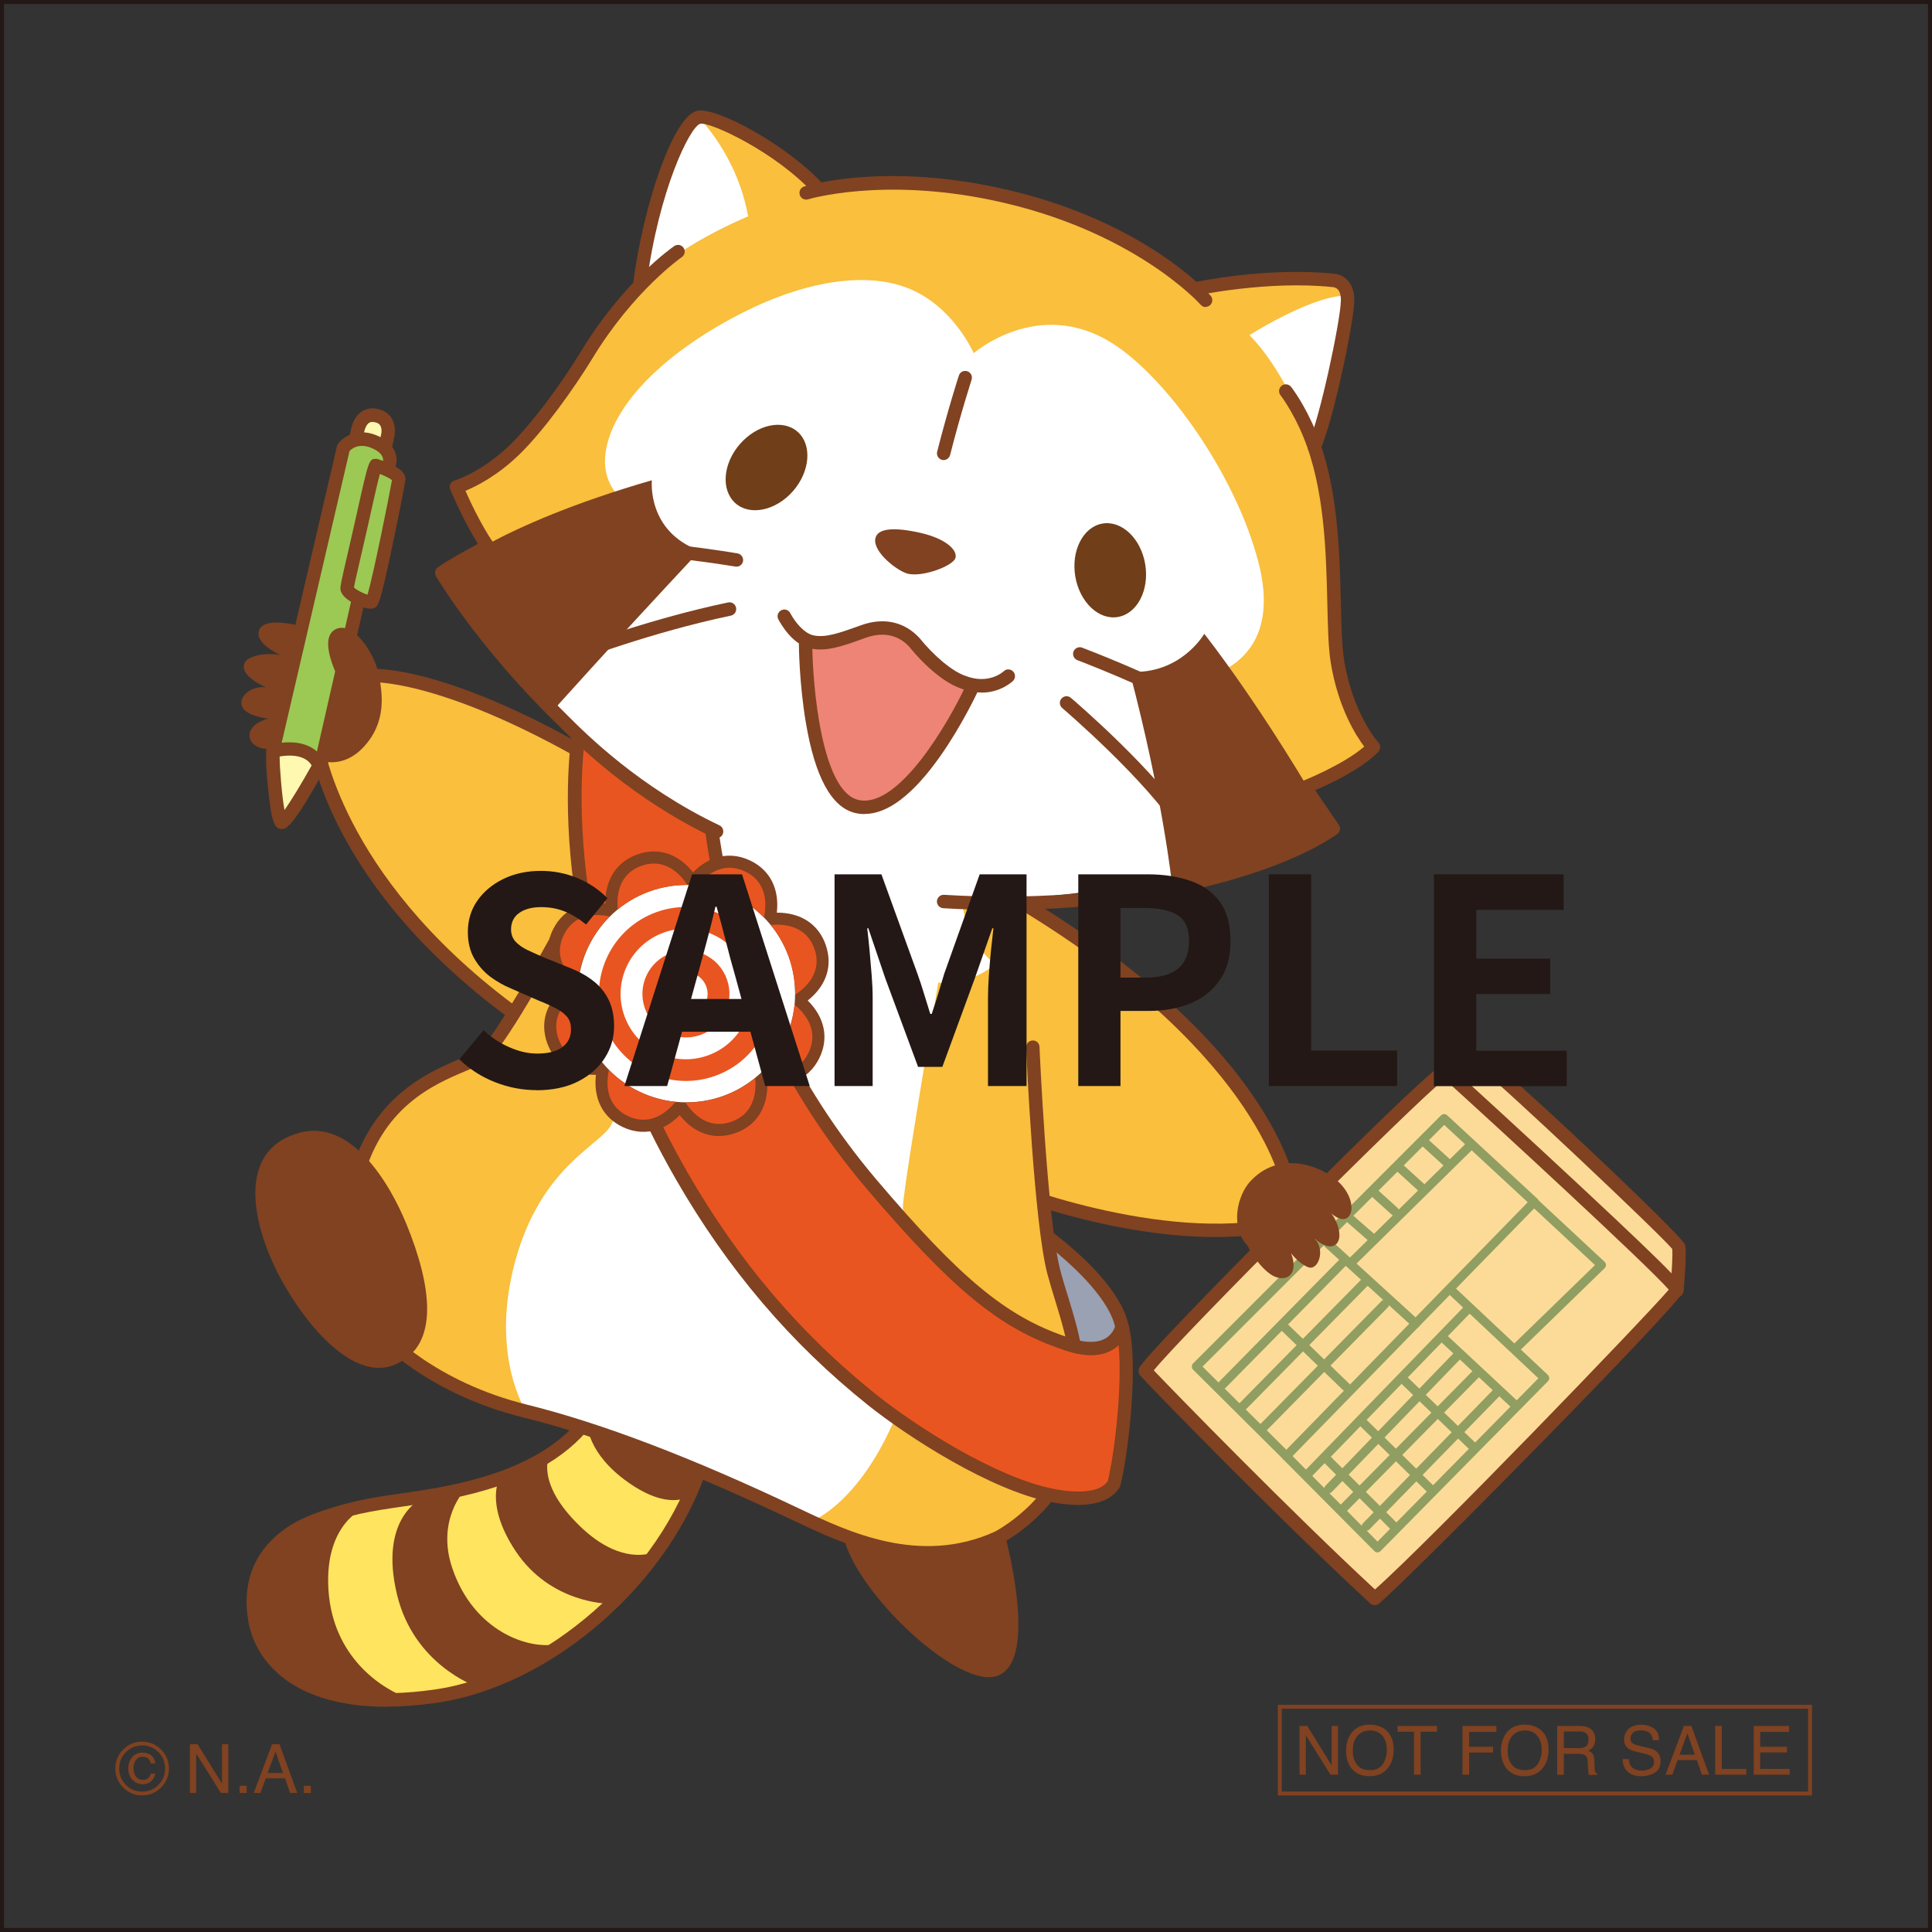 <?xml version="1.0" encoding="UTF-8"?><svg id="_レイヤー_2" xmlns="http://www.w3.org/2000/svg" viewBox="0 0 174.39 174.39"><rect x="0" y="0" width="174.39" height="174.39" fill="#333333" stroke="none"/><defs><style>.cls-1{fill:#ffe45f;}.cls-2{stroke:#231815;stroke-width:.37px;}.cls-2,.cls-3{fill:none;}.cls-4{fill:#ee8475;}.cls-5{fill:#703e18;}.cls-6{fill:#231815;}.cls-7{fill:#fff;}.cls-8{fill:#fcdb98;}.cls-9{fill:#909e61;}.cls-10{fill:#9bc954;}.cls-11{fill:#99a1b2;}.cls-12{fill:#fff8b0;}.cls-13{fill:#804221;}.cls-14{fill:#e95520;}.cls-3{stroke:#804221;stroke-miterlimit:10;stroke-width:.35px;}.cls-15{fill:#f9bf3d;}</style></defs><g id="_レイヤー_1-2"><path class="cls-13" d="M117.3,155.79h.7l2.2,3.56v-3.56h.57v4.4h-.67l-2.23-3.55v3.55h-.57v-4.4Z"/><path class="cls-13" d="M125.36,156.42c.29.39.44.89.44,1.5,0,.66-.17,1.2-.5,1.64-.39.51-.95.77-1.68.77-.68,0-1.21-.22-1.6-.67-.35-.43-.52-.98-.52-1.64,0-.6.15-1.11.44-1.53.38-.54.94-.82,1.68-.82s1.35.25,1.73.75ZM124.83,159.22c.24-.38.35-.81.35-1.3,0-.52-.14-.94-.41-1.25-.27-.32-.64-.47-1.11-.47s-.83.16-1.12.47-.43.77-.43,1.38c0,.49.12.9.37,1.23.25.34.65.5,1.2.5s.91-.19,1.14-.56Z"/><path class="cls-13" d="M129.71,155.79v.52h-1.48v3.88h-.6v-3.88h-1.48v-.52h3.57Z"/><path class="cls-13" d="M132.02,155.79h3.05v.54h-2.46v1.34h2.16v.52h-2.16v2h-.6v-4.4Z"/><path class="cls-13" d="M139.34,156.42c.29.39.44.89.44,1.5,0,.66-.17,1.2-.5,1.64-.39.51-.95.77-1.68.77-.68,0-1.21-.22-1.6-.67-.35-.43-.52-.98-.52-1.64,0-.6.15-1.11.44-1.53.38-.54.94-.82,1.68-.82s1.35.25,1.73.75ZM138.81,159.22c.24-.38.35-.81.35-1.3,0-.52-.14-.94-.41-1.25-.27-.32-.64-.47-1.11-.47s-.83.16-1.12.47-.43.77-.43,1.38c0,.49.12.9.37,1.23.25.34.65.5,1.2.5s.91-.19,1.14-.56Z"/><path class="cls-13" d="M140.56,155.79h2c.33,0,.6.05.82.15.41.19.61.53.61,1.04,0,.26-.05.48-.16.65-.11.17-.26.3-.46.4.17.07.3.16.39.28.09.11.13.3.15.56l.02.59c0,.17.02.29.04.38.04.14.1.23.19.27v.1h-.73s-.04-.09-.05-.15-.02-.18-.03-.35l-.04-.74c-.01-.29-.12-.48-.31-.58-.11-.05-.28-.08-.52-.08h-1.32v1.89h-.6v-4.4ZM142.5,157.8c.27,0,.49-.06.65-.17.16-.11.24-.31.24-.61,0-.31-.11-.53-.33-.64-.12-.06-.28-.09-.48-.09h-1.42v1.5h1.34Z"/><path class="cls-13" d="M147.02,158.77c.01.25.07.45.17.61.19.29.53.44,1.01.44.22,0,.41-.03.59-.1.34-.12.51-.35.51-.67,0-.24-.07-.41-.22-.51-.15-.1-.38-.19-.69-.26l-.58-.14c-.38-.09-.64-.18-.8-.29-.27-.18-.41-.46-.41-.82,0-.4.13-.72.4-.97.27-.25.64-.38,1.13-.38.45,0,.83.11,1.15.33s.47.58.47,1.07h-.56c-.03-.24-.09-.42-.18-.54-.17-.23-.47-.35-.89-.35-.34,0-.58.07-.73.22-.15.15-.22.32-.22.52,0,.22.09.37.26.47.11.06.37.14.78.24l.6.14c.29.07.51.16.67.28.27.21.41.5.41.9,0,.49-.17.84-.52,1.05s-.75.32-1.21.32c-.53,0-.95-.14-1.25-.42-.3-.28-.45-.65-.44-1.13h.56Z"/><path class="cls-13" d="M152,155.79h.67l1.6,4.4h-.65l-.45-1.32h-1.74l-.48,1.32h-.61l1.66-4.4ZM152.98,158.39l-.67-1.94-.71,1.94h1.38Z"/><path class="cls-13" d="M154.82,155.79h.6v3.88h2.21v.52h-2.81v-4.4Z"/><path class="cls-13" d="M158.29,155.79h3.2v.54h-2.61v1.34h2.42v.51h-2.42v1.49h2.66v.52h-3.24v-4.4Z"/><rect class="cls-3" x="115.52" y="154.06" width="47.86" height="7.83"/><path class="cls-13" d="M23.64,141.39s1.11-1.57,1.11-1.58c.97-1.39,2.05-1.97,4.32-2.91,4.22-1.75,10-1.18,15.53-3.27,5.88-2.23,7.72-4,8.98-5.68l.25-.33.28.31c.67.73,1.43,1.43,2.3,2.04,0,0,0,0,.02.01,1.64,1.13,3.69,1.91,6.12,1.83l.49-.02-.15.47c-.8,2.45-2.03,4.87-3.61,7.16h0s-.02.02-.02.02c-4.69,6.78-12.34,12.25-20.05,13.34-6.08.87-10.12-.07-12.6-1.76h0s-.08-.05-.08-.05c-1.9-1.31-3.06-2.82-3.37-4.57-.36-2.06-.5-3.61.47-5.01Z"/><path class="cls-1" d="M32.99,136.06s-3.75,1.35-3.34,7.48c.4,5.98,4.68,8.84,7.15,9.74l6.09-1.1s-5.51-1.93-7.04-8.19c-1.68-6.89,2.13-8.66,2.13-8.66l-4.99.72Z"/><path class="cls-1" d="M42,134.44s-2.67,2.72-1.17,7.12c1.91,5.64,6.85,7.44,9.62,6.82l4.41-3.63s-5.18-.03-8.31-4.73c-3.02-4.54-1.3-6.96-1.3-6.96l-3.24,1.38Z"/><path class="cls-1" d="M49.67,131.14s-1.38,2.23,1.97,5.89c3.34,3.66,6.07,3.54,7.38,3.1l3.14-5.06s-1.79,1.33-5.48-1.28c-3.69-2.61-3.67-5.25-3.67-5.25l-3.34,2.6Z"/><path class="cls-13" d="M34.88,154.06c-8.1,0-11.77-3.78-12.47-7.74-.6-3.42.55-6.35,3.24-8.26,1.79-1.41,5.5-2.33,6.59-2.58,1.26-.29,2.59-.48,3.99-.68,2.12-.31,4.53-.66,7.19-1.43,7.01-2.03,9.09-5.41,9.77-6.53.17-.28.55-.37.83-.2.28.17.37.55.2.83-2.02,3.29-5.45,5.6-10.46,7.05-2.74.8-5.2,1.15-7.36,1.46-1.38.2-2.68.39-3.89.66-2.03.46-4.85,1.36-6.14,2.37-2.31,1.64-3.29,4.15-2.77,7.08.71,4.08,5.18,7.9,15.59,6.42,10.09-1.44,20.46-10.54,23.6-20.71.1-.32.44-.5.76-.4.32.1.5.44.4.76-3.27,10.58-14.07,20.05-24.58,21.55-1.62.23-3.12.34-4.48.34Z"/><path class="cls-11" d="M92.26,110.07c2.51,1.48,10.5,7.58,8.87,11.57l-3.4,1.18"/><path class="cls-13" d="M97.73,123.43c-.25,0-.48-.16-.57-.41-.11-.32.06-.66.37-.77l3.12-1.09c.93-3.34-5.69-8.8-8.7-10.58-.29-.17-.38-.54-.21-.83.17-.29.54-.38.83-.21,2.26,1.33,11,7.71,9.12,12.32-.07.16-.2.29-.36.34l-3.4,1.18c-.07.02-.13.03-.2.03ZM101.13,121.65h0,0Z"/><path class="cls-13" d="M90.37,137.24s3.77,12.75-.43,14.06c-3.99,1.24-15.14-9.94-13.79-14.31"/><path class="cls-15" d="M49.09,93.37c-19.52-13.01-20.7-27.2-20.7-27.2l5.17-5.17s8.58-.59,27.5,12.27"/><path class="cls-13" d="M49.09,93.97c-.12,0-.23-.03-.33-.1-19.53-13.02-20.92-27.07-20.97-27.66-.01-.18.05-.35.18-.48l5.17-5.17c.1-.1.24-.17.39-.18.36-.02,9-.46,27.88,12.37.28.19.35.56.16.84-.19.28-.56.35-.84.16-16.85-11.45-25.48-12.14-26.91-12.17l-4.79,4.79c.3,2,2.85,14.78,20.4,26.48.28.19.35.56.17.84-.12.17-.31.27-.5.27Z"/><path class="cls-15" d="M88.86,106.52s13.45,5.77,24.84,4.29l2.66-3.55s-2.07-14.49-30.31-29.27"/><path class="cls-13" d="M109.72,111.66c-10.27,0-20.61-4.37-21.1-4.58-.31-.13-.45-.49-.32-.79.13-.31.49-.45.79-.32.13.06,13.24,5.6,24.27,4.28l2.35-3.13c-.43-1.9-4.31-15.17-29.94-28.59-.3-.15-.41-.52-.26-.82.15-.3.52-.41.82-.26,28.19,14.76,30.54,29.12,30.63,29.72.02.16-.02.32-.11.45l-2.66,3.55c-.1.13-.24.22-.41.24-1.34.17-2.7.25-4.06.25Z"/><path class="cls-15" d="M62.84,69.27l-8.28,9.91s-8.76,14.93-10.42,16.37-9.87,1.77-12.09,11.31l1.66,12.75s4.32,5.43,13.75,7.76c9.43,2.33,19.96,7.21,24.39,9.31s11.09,5.32,18.19,2.11c0,0,5.54-2.77,6.76-8.54,1.5-7.08-.44-10.87-1.66-15.41-1.22-4.55-2-22.36-2-22.36l-6.21-15.67"/><path class="cls-7" d="M64.56,73.61s-8.4,26.08-9.39,27.93c-.99,1.85-6.3,3.71-8.65,12.24-2.35,8.53.95,13.59.95,13.59,0,0,8.08,2.48,12.4,4.09,4.33,1.61,13.47,5.81,13.47,5.81,0,0,4.57-1.7,7.91-10.38,3.09-8.03.25-15.94.25-17.92s4.7-29.05,4.7-29.05"/><path class="cls-7" d="M83.22,88.27c3.45,1.55,6.63-1.25,6.63-1.25-2.61-1.94-2.94-5.19-2.94-5.19l-2.6-.97"/><path class="cls-13" d="M83.73,140.76c-4.71,0-8.92-2-12.02-3.47l-.11-.05c-9.53-4.53-17.7-7.65-24.28-9.27-9.52-2.35-13.9-7.74-14.08-7.97-.07-.09-.11-.19-.13-.3l-1.66-12.75c0-.07,0-.14.01-.22,1.78-7.67,7.22-9.96,10.14-11.19.8-.34,1.49-.62,1.79-.89,1.3-1.12,5.54-8.65,7.06-11.46.16-.29.53-.4.82-.24.29.16.4.53.24.82-.57,1.05-5.64,10.32-7.33,11.8-.45.39-1.18.7-2.11,1.09-2.9,1.22-7.74,3.26-9.41,10.24l1.63,12.47c.71.81,5,5.38,13.32,7.43,6.66,1.65,14.91,4.79,24.51,9.36l.11.05c4.29,2.04,10.78,5.12,17.56,2.05.03-.02,5.28-2.71,6.42-8.11,1.2-5.68.15-9.11-.96-12.75-.24-.78-.48-1.57-.7-2.38-1.22-4.56-1.9-19.82-1.93-20.47-.01-.33.24-.62.58-.63.33-.03.62.24.63.58,0,.16.7,15.78,1.89,20.21.21.8.45,1.57.69,2.34,1.11,3.63,2.25,7.37.99,13.36-1.27,5.98-6.85,8.84-7.09,8.95-2.26,1.02-4.47,1.42-6.58,1.42Z"/><path class="cls-13" d="M26.93,102.27c4.73-1.36,8.23,4.47,9.78,8.28,2.19,5.38,3.09,10.92-1.09,12.64-3.38,1.39-7.32-2.65-9.94-7.16-2.62-4.51-4.79-12.02,1.25-13.75Z"/><path class="cls-14" d="M52.4,65.13s-3.86,18.42,9.15,41.04c5.25,9.12,11.33,15.51,17.14,20.16,3.65,2.92,10.92,7.58,16.23,8.64,2.96.59,4.9.17,5.62-1.03.74-2.96,1.62-10.97.74-14.22,0,0-.59,3.25-5.32,1.48-5.62-1.92-9.8-5.49-17.24-14.25-15.5-18.25-14.85-37.24-14.85-37.24"/><path class="cls-13" d="M97.3,135.84c-.75,0-1.58-.09-2.5-.27-5.42-1.08-12.83-5.84-16.49-8.77-6.97-5.58-12.62-12.23-17.29-20.33-6.78-11.78-8.92-22.41-9.53-29.25-.66-7.44.28-12.02.32-12.22.07-.33.39-.53.72-.47.33.07.54.39.47.72-.04.18-3.65,18.48,9.08,40.62,4.59,7.97,10.14,14.51,16.99,19.99,3.57,2.86,10.77,7.48,15.98,8.52,2.51.5,4.3.25,4.94-.68.65-2.67,1.32-8.68.98-12.27-.17.16-.36.31-.6.44-1.14.65-2.7.61-4.62-.11-5.58-1.91-9.83-5.42-17.49-14.42-15.47-18.21-15-37.46-14.99-37.66.01-.33.29-.59.63-.58.33.01.59.29.58.63,0,.19-.45,18.99,14.7,36.83,7.49,8.81,11.61,12.23,16.97,14.07,1.55.58,2.79.65,3.6.2.77-.43.93-1.19.94-1.22.06-.27.29-.48.57-.49.3-.02.53.17.6.44.92,3.38.04,11.44-.73,14.53-.01.06-.04.11-.07.16-.63,1.05-1.93,1.59-3.76,1.59Z"/><path class="cls-15" d="M73.92,17.1c-3.35-3.7-9.63-6.85-10.86-6.51-1.38.38-4.19,6.54-5.29,14.99"/><path class="cls-15" d="M107.88,26.08s6.55-1.39,12.4-.77c0,0,1.41-.03,1.34,1.9-.06,1.93-1.9,10.73-3.01,13.1"/><path class="cls-15" d="M74.91,77.56c-14.54-3.61-23.13-11.58-24.35-12.77-7.1-6.93-10.38-13.2-10.38-13.2,1.05-.97,3.11-2.57,3.11-2.57-1.4-1.58-2.08-4.82-2.08-4.82,0,0,1.55-.24,2.86-1.26,1.31-1.02,4.98-4.44,8.9-10.88,3.85-6.33,8.24-9.32,8.24-9.32l6.19-4.02,5.41-1.3s6.66-2.07,16.91.07c13.12,2.75,19.15,9.63,19.15,9.63l4.48,3.05,2.73,5.13s1.21,1.46,2.15,3.89c2.31,6.04,1.64,16.71,2.34,20.89.59,3.52,2.94,7.47,2.94,7.47-1.81,1.91-5.48,3.86-5.48,3.86l1.2,2.23c-10.2,6.4-27.89,7.78-41.86,4.75"/><path class="cls-7" d="M112.78,30.25s5.3-3.36,8.41-3.55c0,0,.4-.29.44.52.04.8-1.58,8.3-3.01,13.1,0,0-2.46-6.68-5.84-10.07Z"/><path class="cls-7" d="M63.05,10.59s3.48,3.37,4.48,8.94c0,0-7.01,2.85-9.72,6.41,0,0,.63-5.04,1.54-8.46.91-3.43,3.35-7.03,3.7-6.89Z"/><path class="cls-7" d="M69.68,77.47c-11.93-4.69-23.74-17.11-23.74-17.11l11.89-14.24s-4.47-1.52-2.88-6.53c1.32-4.18,6.12-8.34,12.03-11.34,5.7-2.89,11.52-3.92,15.57-1.98,3.69,1.77,5.34,5.61,5.34,5.61,0,0,5.81-5.07,12.44-.94,4.99,3.11,11.26,12,13.27,19.85,2.62,10.21-6.46,10.67-6.46,10.67l-.56,17.59s-17.1,3.79-26.52,1.47"/><path class="cls-13" d="M39.98,51.72s4.74-4.28,18.86-8.37c0,0-.48,4.63,4.32,6.36-8.49,9.09-13.27,14.46-13.27,14.46,0,0-3.77-4.02-5.3-5.93-1.29-1.61-3.4-4.6-4.61-6.54Z"/><path class="cls-13" d="M101.97,60.64c4.64.25,6.73-3.43,6.73-3.43,0,0,5.32,6.66,11.63,17.79,0,0-5.6,2.28-8.02,3.23-2.42.95-6.52,1.58-6.52,1.58,0,0-.82-7.8-3.82-19.16Z"/><path class="cls-13" d="M79.01,48.62c.18-.96,1.71-1.05,4.04-.53,2.43.55,3.43,1.63,3.18,2.31-.26.68-2.84,1.68-4.23,1.4-.95-.2-3.22-1.96-2.99-3.18Z"/><path class="cls-5" d="M71.58,44.33c-1.55,1.77-3.89,2.26-5.2,1.09-1.32-1.18-1.14-3.57.42-5.35,1.55-1.77,3.88-2.26,5.2-1.09,1.32,1.17,1.13,3.57-.42,5.35Z"/><path class="cls-5" d="M97.06,52.03c.39,2.32,2.12,3.97,3.86,3.66,1.74-.31,2.84-2.44,2.45-4.77-.39-2.32-2.12-3.96-3.86-3.66-1.74.3-2.84,2.44-2.45,4.77Z"/><path class="cls-13" d="M57.76,26.19s-.05,0-.08,0c-.33-.04-.57-.35-.52-.68.88-6.81,3.52-14.89,5.73-15.5,1.68-.45,8.23,3.11,11.47,6.68.22.25.21.63-.04.85-.25.23-.63.21-.85-.04-3.42-3.77-9.38-6.52-10.26-6.33-.94.27-3.75,6.02-4.85,14.49-.04.3-.3.53-.6.53Z"/><path class="cls-13" d="M108.84,27.72c-.17,0-.34-.07-.46-.21-.06-.07-6.07-6.77-18.82-9.44-9.95-2.08-16.54-.1-16.61-.08-.32.1-.66-.08-.76-.4-.1-.32.08-.66.4-.76.28-.09,6.93-2.1,17.21.05,13.17,2.75,19.23,9.53,19.48,9.82.22.25.19.63-.06.85-.11.1-.26.15-.4.15Z"/><path class="cls-13" d="M118.62,40.92c-.09,0-.17-.02-.25-.06-.3-.14-.43-.5-.29-.8,1.04-2.24,2.89-10.99,2.95-12.87.02-.5-.08-.87-.28-1.07-.19-.19-.44-.21-.44-.21h0s-.05,0-.08,0c-5.69-.6-12.15.74-12.21.76-.32.07-.65-.14-.72-.47-.07-.33.14-.65.47-.72.27-.06,6.69-1.39,12.56-.78.18,0,.79.06,1.28.57.45.45.66,1.12.63,1.96-.07,2.1-1.94,10.91-3.06,13.34-.1.22-.32.35-.55.35Z"/><path class="cls-13" d="M64.67,75.67c-.09,0-.18-.02-.26-.06-7.42-3.53-12.35-8.46-13.96-10.08l-.32-.32c-7.07-6.91-10.75-13.14-10.78-13.2-.15-.26-.09-.6.16-.79.77-.58,2.66-1.61,3.63-2.13-1.37-2.18-2.45-4.79-2.5-4.91-.07-.16-.06-.34.01-.49.07-.15.21-.27.38-.32.02,0,2.47-.75,5.01-3.22,1.84-1.78,4.47-5.25,6.4-8.43,3.87-6.37,8.24-9.38,8.42-9.51.28-.19.65-.12.84.16s.12.65-.16.84c-.04.03-4.34,3.01-8.07,9.14-1.62,2.66-4.37,6.51-6.59,8.67-1.99,1.93-3.91,2.89-4.87,3.28.44,1,1.42,3.08,2.5,4.67.1.14.13.32.09.49-.04.17-.15.31-.31.39-.03.01-2.37,1.23-3.6,2.02.99,1.57,4.46,6.77,10.29,12.46l.33.33c1.58,1.58,6.4,6.4,13.63,9.84.3.14.43.5.29.81-.1.22-.32.34-.55.34Z"/><path class="cls-13" d="M90.45,82.14c-1.73,0-3.5-.05-5.31-.16-.33-.02-.59-.31-.57-.64.02-.33.31-.59.64-.57,15.57.95,28.5-2.45,34.28-6.13l-2.2-3.24c-.1-.15-.13-.34-.08-.52s.19-.32.36-.38c.04-.02,3.7-1.47,5.57-3.11-.73-.97-2.33-3.46-3.01-7.5-.23-1.38-.27-3.26-.32-5.44-.11-4.6-.24-10.33-2.17-15.03-.94-2.3-2.05-3.74-2.06-3.75-.2-.26-.16-.64.11-.85.26-.21.64-.16.85.1.05.06,1.22,1.57,2.23,4.03,2.01,4.91,2.15,10.76,2.26,15.46.05,2.13.09,3.98.31,5.27.81,4.84,3.06,7.32,3.08,7.34.22.23.21.6,0,.83-1.45,1.53-4.36,2.9-5.7,3.48l2.13,3.13c.19.27.12.65-.16.84-5.05,3.48-16.31,6.83-30.23,6.83Z"/><path class="cls-13" d="M85.18,41.53s-.1,0-.15-.02c-.32-.08-.52-.41-.44-.73.98-3.86,1.95-6.85,1.96-6.88.1-.32.44-.49.76-.39.32.1.49.45.39.76,0,.03-.97,2.98-1.94,6.8-.07.27-.32.46-.59.46Z"/><path class="cls-13" d="M107.28,64.06c-.1,0-.21-.03-.3-.08-3.38-1.96-9.67-4.37-9.73-4.39-.31-.12-.47-.47-.35-.78s.47-.47.78-.35c.26.1,6.44,2.46,9.91,4.47.29.17.39.54.22.83-.11.19-.32.3-.52.3Z"/><path class="cls-13" d="M107.1,75.6c-.2,0-.4-.1-.52-.29-2.97-4.8-10.63-11.34-10.7-11.4-.25-.22-.29-.6-.07-.85.22-.26.6-.29.85-.07.32.27,7.88,6.73,10.95,11.69.18.28.09.66-.2.83-.1.06-.21.09-.32.09Z"/><path class="cls-13" d="M66.47,51.14s-.07,0-.1,0c-.07-.01-7.34-1.22-11.16-1.08-.35,0-.61-.25-.63-.58s.25-.61.58-.63c3.94-.15,11.11,1.05,11.41,1.1.33.06.55.37.5.7-.05.3-.31.5-.6.5Z"/><path class="cls-13" d="M51.6,59.76c-.24,0-.47-.15-.57-.39-.12-.31.04-.66.35-.78.07-.03,7.14-2.71,14.34-4.21.33-.07.65.14.72.47.07.33-.14.65-.47.72-7.1,1.48-14.08,4.13-14.15,4.16-.07.03-.14.04-.22.04Z"/><path class="cls-4" d="M87.83,61.91s-6.62,12.22-10.81,10.91c-4.13-1.29-4.29-15.38-4.29-15.38,0,0,2.25.8,4.27.16,2.02-.64,3.72-1.71,5.42.44,1.7,2.16,3.8,3.15,3.8,3.15l1.6.72Z"/><path class="cls-13" d="M78.04,73.48c-.29,0-.58-.03-.86-.1-2.13-.51-3.63-3.27-4.45-8.21-.59-3.53-.62-6.87-.62-7.01,0-.33.27-.61.6-.61.36-.01.61.27.61.6.02,3.64.82,13.25,4.14,14.05,3.65.88,8.23-7.12,9.69-10.27.14-.3.5-.44.8-.3.3.14.44.5.3.8-.06.12-1.41,3.03-3.39,5.84-2.44,3.46-4.73,5.2-6.81,5.2Z"/><path class="cls-13" d="M88.58,62.51c-.56,0-1.19-.1-1.88-.38-1.36-.46-3.11-1.88-4.65-3.78-.99-1.05-2.35-1.34-3.91-.78l-.33.12c-1.79.64-3.33,1.19-4.78.81-1.5-.39-2.5-2.08-2.77-2.59-.16-.29-.05-.66.25-.82.3-.16.66-.05.82.25.45.85,1.25,1.79,2.02,1.99,1.09.28,2.4-.19,4.06-.78l.33-.12c2.02-.72,3.87-.32,5.23,1.13,1.39,1.71,3.01,3.05,4.16,3.44,2.11.83,3.41-.36,3.47-.41.24-.23.62-.22.85.02.23.24.22.62-.01.85-.06.06-1.11,1.06-2.85,1.06Z"/><path class="cls-13" d="M33.04,63.65c-.28,2.02-2.42,4.47-5.11,4.13,0,0-2.04-.11-3.86-.18-1.83-.07-2.35-2.07.16-2.74,0,0-1.39-.11-2.11-.72-.93-.79.17-2.27,1.89-2.11,0,0-2.11-.84-2-1.94s2.59-1.18,3.33-.94c0,0-1.92-.88-2-1.83-.11-1.39,1.94-1.34,4.3-.68s5.95,3.02,5.4,7Z"/><path class="cls-12" d="M31.89,40.62l.39-1.78s.27-1.63,1.67-1.32c1.4.3,1.04,1.78,1.04,1.78l-.47,2.15"/><path class="cls-13" d="M34.53,42.05s-.09,0-.13-.01c-.33-.07-.53-.39-.46-.72l.47-2.15c.03-.14.07-.52-.09-.77-.09-.15-.25-.24-.49-.29-.29-.06-.43,0-.52.06-.27.18-.4.63-.43.77l-.39,1.8c-.07.33-.39.53-.72.46-.33-.07-.53-.39-.46-.72l.39-1.78c.01-.08.19-1.03.93-1.54.41-.28.91-.37,1.46-.25.56.12.99.41,1.26.84.45.73.26,1.58.24,1.68l-.46,2.13c-.06.28-.31.48-.59.48Z"/><path class="cls-10" d="M24.62,67.84l6.38-27.4s.88-1.27,2.66-.61c1.82.68,1.52,1.9,1.52,1.9l-6.22,27.32"/><path class="cls-13" d="M28.95,69.66s-.09,0-.13-.02c-.33-.07-.53-.4-.46-.72l6.22-27.32c.01-.07.1-.73-1.14-1.2-1.09-.41-1.7.11-1.89.31l-6.34,27.26c-.08.33-.4.53-.73.45-.33-.08-.53-.4-.45-.73l6.38-27.4c.02-.07.05-.14.09-.21.4-.57,1.61-1.49,3.37-.83,1.84.69,2.04,2.01,1.89,2.61l-6.22,27.31c-.06.28-.31.47-.59.47Z"/><path class="cls-12" d="M24.69,67.77c-.22.05.23,6.45.76,6.45s3.34-5.09,3.34-5.09c0,0-.53-2.13-4.1-1.37Z"/><path class="cls-13" d="M25.45,74.83c-.62,0-.92-.46-1.22-3.33-.44-4.15-.14-4.22.34-4.32h0c4.09-.87,4.8,1.78,4.81,1.81.04.15.02.31-.06.44-2.98,5.4-3.52,5.4-3.87,5.4ZM25.24,68.28c0,.98.2,3.56.44,4.84.6-.85,1.6-2.5,2.45-4.03-.21-.37-.9-1.13-2.88-.81ZM24.82,68.36s0,0,0,0c0,0,0,0,0,0ZM24.69,67.77h0,0Z"/><path class="cls-10" d="M33.95,42.02s2.11.68,2.05,1.25-2.11,10.87-2.45,11.04-2.16-.64-2.22-1.2c-.03-.25.6-2.79,1.2-5.41.64-2.81,1.25-5.69,1.42-5.69Z"/><path class="cls-13" d="M33.42,54.94c-.54,0-1.22-.33-1.53-.5-.73-.4-1.11-.81-1.16-1.25-.03-.24.06-.67.67-3.3.17-.72.35-1.51.53-2.31l.32-1.43c1.04-4.65,1.06-4.73,1.69-4.73.06,0,.13,0,.19.03,2.57.83,2.49,1.63,2.46,1.89-.04.36-.62,3.31-1.13,5.74-1.17,5.55-1.32,5.62-1.65,5.79-.12.06-.25.08-.4.08ZM31.95,53.02c.19.22.82.54,1.22.66.52-1.71,2.01-9.15,2.21-10.34-.17-.15-.6-.37-1.09-.56-.21.76-.56,2.32-.85,3.63l-.32,1.43c-.18.8-.37,1.59-.53,2.31-.28,1.21-.57,2.46-.64,2.86Z"/><path class="cls-13" d="M28.94,68.64s1.95.81,3.83-1.16c2.16-2.27,1.77-4.88,1.39-6.71s-2.27-4.71-3.83-3.99c-1.77.82.33,4.66.33,4.66l-1.44,6.15-.28,1.05Z"/><path class="cls-8" d="M130.45,96.65s3.14-.61,3.69-.51,17.26,15.88,17.38,16.36c.16.66-.15,4-.15,4"/><path class="cls-13" d="M151.37,117.1s-.04,0-.06,0c-.33-.03-.58-.33-.55-.66.14-1.45.24-3.19.18-3.71-1.21-1.45-15.51-14.93-17-16h0c-.47,0-2.06.25-3.39.51-.32.06-.65-.15-.71-.48-.06-.33.15-.65.48-.71.98-.19,3.31-.62,3.92-.51.81.15,17.67,16.02,17.86,16.81.17.71-.06,3.39-.14,4.2-.03.31-.29.55-.6.55Z"/><path class="cls-8" d="M103.38,123.76c-.34-.44,26.08-26.99,27.07-27.11,3.27,2.94,21.02,19.22,20.92,19.78s-23.12,24.38-27.28,27.86c-8.35-7.7-20.37-20.08-20.71-20.52Z"/><path class="cls-13" d="M124.09,144.89c-.15,0-.29-.05-.41-.16-8.29-7.65-20.34-20.04-20.78-20.59-.13-.17-.16-.44-.08-.64.43-1.03,11.32-11.98,13.49-14.16,13.13-13.16,13.8-13.25,14.06-13.28.18-.02.35.03.48.15,1.62,1.46,6.93,6.31,11.73,10.79,9.5,8.86,9.46,9.09,9.38,9.54-.19,1.05-24.65,25.84-27.49,28.21-.11.09-.25.14-.39.14ZM104.14,123.69c1.87,1.97,12.29,12.66,19.97,19.78,4.8-4.24,24.19-24.34,26.52-27.06-1.94-2.23-15.91-15.09-20.24-19-2.99,2.38-23.8,23.22-26.25,26.29Z"/><path class="cls-9" d="M116.11,131.84c-.11,0-.21-.04-.28-.12l-8.13-8.08c-.08-.08-.12-.18-.12-.29,0-.11.04-.21.12-.29l22.37-22.38c.15-.15.4-.16.56-.01l8.13,7.52c.08.07.13.18.13.29,0,.11-.04.21-.11.29l-22.37,22.93c-.08.08-.19.13-.29.12ZM108.55,123.36l7.56,7.5,21.79-22.34-7.54-6.98-21.81,21.81Z"/><path class="cls-9" d="M127.79,119.87c-.1,0-.19-.03-.27-.1l-7.9-7.2c-.16-.15-.18-.4-.03-.57s.41-.18.57-.03l7.9,7.2c.16.15.18.4.03.57-.08.09-.19.13-.3.13Z"/><path class="cls-9" d="M122.03,114.31c-.1,0-.21-.04-.29-.12-.16-.16-.15-.41,0-.57l10.69-10.52c.16-.16.41-.15.57,0,.16.16.15.41,0,.57l-10.69,10.52c-.08.08-.18.12-.28.12Z"/><path class="cls-9" d="M124.01,112.29c-.09,0-.19-.03-.27-.1l-2.37-2.07c-.17-.15-.18-.4-.04-.57s.4-.18.57-.04l2.37,2.07c.17.15.18.4.04.57-.08.09-.19.14-.3.14Z"/><path class="cls-9" d="M125.88,109.73c-.1,0-.19-.03-.27-.1l-1.92-1.74c-.16-.15-.18-.4-.03-.57.15-.16.4-.18.57-.03l1.92,1.74c.16.15.18.4.03.57-.08.09-.19.13-.3.13Z"/><path class="cls-9" d="M128.3,107.6c-.1,0-.19-.03-.27-.11l-2.03-1.85c-.16-.15-.18-.41-.03-.57.15-.16.41-.18.57-.03l2.03,1.85c.16.15.18.41.03.57-.08.09-.19.13-.3.13Z"/><path class="cls-9" d="M130.62,105.36c-.1,0-.19-.03-.27-.11l-2.03-1.85c-.16-.15-.18-.41-.03-.57.15-.16.41-.18.57-.03l2.03,1.85c.16.15.18.41.03.57-.08.09-.19.13-.3.13Z"/><path class="cls-9" d="M110.34,125.39c-.1,0-.2-.04-.28-.12-.16-.16-.16-.41,0-.57l11.02-11.19c.16-.16.41-.16.57,0,.16.16.16.41,0,.57l-11.02,11.19c-.08.08-.18.12-.29.12Z"/><path class="cls-9" d="M112.15,127.36c-.1,0-.2-.04-.28-.12-.16-.16-.16-.41,0-.57l11.02-11.19c.16-.16.41-.16.57,0,.16.16.16.41,0,.57l-11.02,11.19c-.08.08-.18.12-.29.12Z"/><path class="cls-9" d="M113.96,129.32c-.1,0-.2-.04-.28-.12-.16-.16-.16-.41,0-.57l11.02-11.19c.16-.16.41-.16.57,0,.16.16.16.41,0,.57l-11.02,11.19c-.08.08-.18.12-.29.12Z"/><path class="cls-9" d="M121.5,125.58c-.1,0-.2-.04-.28-.11l-5.53-5.35c-.16-.15-.16-.41,0-.57.16-.16.41-.16.57,0l5.53,5.35c.16.15.16.41,0,.57-.08.08-.18.12-.29.12Z"/><path class="cls-9" d="M124.35,140.13c-.11,0-.21-.04-.29-.12l-8.25-8.3c-.16-.16-.16-.41,0-.57.16-.16.41-.16.57,0l7.96,8.01,14.52-14.74-8.17-7.68c-.16-.15-.17-.41-.02-.57s.41-.17.57-.02l8.47,7.96c.08.07.12.18.13.29,0,.11-.04.21-.12.29l-15.1,15.32c-.08.08-.19.14-.29.12Z"/><path class="cls-9" d="M136.85,122.08c-.1,0-.21-.04-.29-.12-.16-.16-.15-.41,0-.57l7.41-7.2-5.78-5.38c-.16-.15-.17-.41-.02-.57.15-.16.41-.17.57-.02l6.09,5.67c.08.08.13.18.13.29,0,.11-.04.22-.12.29l-7.72,7.5c-.08.08-.18.11-.28.11Z"/><path class="cls-9" d="M118.13,133.36c-.1,0-.2-.04-.28-.11-.16-.15-.16-.41,0-.57l14.32-14.76c.16-.16.41-.16.57,0,.16.15.16.41,0,.57l-14.32,14.76c-.08.08-.18.12-.29.12Z"/><path class="cls-9" d="M129.08,134.77c-.1,0-.2-.04-.28-.12l-6.1-6c-.16-.16-.16-.41,0-.57.16-.16.41-.16.57,0l6.1,6c.16.16.16.41,0,.57-.08.08-.18.12-.29.12Z"/><path class="cls-9" d="M125.78,138.13c-.1,0-.21-.04-.29-.12l-5.99-6c-.16-.16-.16-.41,0-.57.16-.16.41-.16.57,0l5.99,6c.16.16.16.41,0,.57-.08.08-.18.12-.28.12Z"/><path class="cls-9" d="M136.69,127.16c-.1,0-.2-.04-.27-.11l-6.43-6c-.16-.15-.17-.41-.02-.57.15-.16.41-.17.57-.02l6.43,6c.16.15.17.41.02.57-.08.09-.19.13-.29.13Z"/><path class="cls-9" d="M132.83,130.86c-.1,0-.2-.04-.28-.11l-5.98-5.78c-.16-.15-.16-.41,0-.57.16-.16.41-.16.57,0l5.98,5.78c.16.15.16.41,0,.57-.08.08-.18.12-.29.12Z"/><path class="cls-9" d="M119.94,134.77c-.1,0-.2-.04-.28-.11-.16-.15-.16-.41,0-.57l11.57-11.97c.16-.16.41-.16.57,0,.16.15.16.41,0,.57l-11.57,11.97c-.08.08-.18.12-.29.12Z"/><path class="cls-9" d="M121.21,136.59c-.1,0-.2-.04-.28-.12-.16-.16-.16-.41,0-.57l12.1-12.26c.16-.16.41-.16.57,0,.16.16.16.41,0,.57l-12.1,12.26c-.08.08-.18.12-.29.12Z"/><path class="cls-9" d="M123.32,138.16c-.1,0-.2-.04-.28-.11-.16-.16-.16-.41,0-.57l11.68-11.97c.15-.16.41-.16.57,0,.16.16.16.41,0,.57l-11.68,11.97c-.08.08-.18.12-.29.12Z"/><path class="cls-13" d="M112.91,106.57c-1.26,1.33-1.88,4.19-.31,5.86,0,0,.8,1.67,2.04,2.56,1.24.89,2.69.23,1.9-1.87,0,0,.7.95,1.56,1.27s1.58-1.53.57-2.58c0,0,1.25,1.17,1.96.47.7-.7-.12-2.54-.64-2.91,0,0,1.05,1.07,1.68.51.64-.57.38-2.29-1.25-3.54s-5.03-2.39-7.51.24Z"/><path class="cls-13" d="M74.53,85.28c-.66-1.87-2.25-2.91-4.41-2.9.24-2.15-.61-3.84-2.4-4.7-1.06-.51-2.17-.58-3.21-.22-.81.28-1.47.79-1.95,1.28-1.35-1.69-3.14-2.28-5.02-1.62s-2.91,2.26-2.9,4.43c-.69-.08-1.55-.07-2.38.22-1.04.37-1.86,1.12-2.37,2.18-.86,1.8-.46,3.65,1.08,5.18-1.66,1.34-2.24,3.13-1.59,4.99.66,1.87,2.25,2.91,4.41,2.9-.24,2.14.61,3.84,2.4,4.7,1.06.51,2.17.58,3.21.22h0c.81-.28,1.47-.79,1.95-1.28,1.35,1.69,3.14,2.28,5.02,1.62s2.9-2.25,2.9-4.4c.68.08,1.52.06,2.33-.22h0c1.04-.37,1.86-1.12,2.37-2.18.86-1.79.47-3.64-1.06-5.17,1.69-1.35,2.28-3.14,1.62-5.02Z"/><circle class="cls-7" cx="61.96" cy="89.69" r="9.81"/><path class="cls-14" d="M52.14,89.61c-1.01.66-2.47,2.04-1.73,4.14s2.73,2.26,3.94,2.15c-.7-.86-1.27-1.85-1.65-2.95s-.57-2.23-.56-3.34Z"/><path class="cls-14" d="M55.03,82.72c-1.19-.25-3.19-.31-4.15,1.7-.97,2.01.33,3.54,1.27,4.31.23-2.27,1.26-4.41,2.89-6.01Z"/><path class="cls-14" d="M62.05,79.88c-.66-1.01-2.04-2.47-4.14-1.73s-2.26,2.73-2.15,3.94c.86-.7,1.85-1.27,2.95-1.65,1.1-.39,2.23-.57,3.34-.56Z"/><path class="cls-14" d="M71.78,89.78c1.01-.66,2.47-2.04,1.73-4.14s-2.73-2.26-3.94-2.15c.7.86,1.27,1.85,1.65,2.95s.57,2.23.56,3.34Z"/><path class="cls-14" d="M68.96,82.82c.25-1.19.31-3.19-1.7-4.15-2.01-.97-3.54.33-4.31,1.27,2.27.23,4.41,1.26,6.01,2.89Z"/><path class="cls-14" d="M61.88,99.52c.66,1.01,2.04,2.47,4.14,1.73s2.26-2.73,2.15-3.94c-.86.7-1.85,1.27-2.95,1.65-1.1.39-2.23.57-3.34.56Z"/><path class="cls-14" d="M54.96,96.58c-.25,1.19-.31,3.19,1.7,4.15,2.01.97,3.54-.33,4.31-1.27-2.27-.23-4.41-1.26-6.01-2.89Z"/><path class="cls-14" d="M68.84,96.7c1.19.25,3.19.31,4.15-1.7s-.33-3.54-1.27-4.31c-.23,2.27-1.26,4.41-2.89,6.01Z"/><path class="cls-14" d="M59.31,82.31c-4.09,1.44-6.24,5.92-4.81,10.01s5.92,6.24,10.01,4.81c4.09-1.44,6.24-5.92,4.81-10.01s-5.92-6.24-10.01-4.81ZM63.86,95.28c-3.07,1.08-6.43-.54-7.51-3.61s.54-6.43,3.61-7.51,6.43.54,7.51,3.61c1.08,3.07-.54,6.43-3.61,7.51Z"/><path class="cls-14" d="M60.61,86.01c-2.05.72-3.12,2.96-2.4,5.01s2.96,3.12,5.01,2.4,3.12-2.96,2.4-5.01-2.96-3.12-5.01-2.4ZM62.56,91.57c-1.02.36-2.14-.18-2.5-1.2s.18-2.14,1.2-2.5c1.02-.36,2.14.18,2.5,1.2s-.18,2.14-1.2,2.5Z"/><path class="cls-13" d="M14.54,161.35c-.47.47-1.04.71-1.71.71s-1.24-.24-1.71-.71c-.47-.47-.71-1.05-.71-1.72s.24-1.24.71-1.71c.47-.47,1.04-.71,1.71-.71s1.24.24,1.71.71c.47.47.71,1.04.71,1.71s-.24,1.24-.71,1.72ZM11.36,158.16c-.4.41-.6.9-.6,1.47s.2,1.07.6,1.48c.4.41.89.61,1.47.61s1.07-.21,1.47-.61c.4-.41.6-.9.6-1.48s-.2-1.07-.6-1.47c-.4-.41-.89-.61-1.47-.61s-1.06.21-1.47.61ZM13.63,160.8c-.21.16-.45.25-.74.25-.36,0-.67-.13-.93-.39-.26-.26-.38-.6-.38-1.04,0-.4.12-.74.35-1.01.23-.27.53-.41.91-.41.24,0,.45.05.64.14.33.17.5.45.53.84h-.4c-.02-.17-.09-.31-.21-.43-.12-.12-.29-.18-.52-.18-.32,0-.55.14-.69.43-.09.18-.14.38-.14.59,0,.3.07.55.22.76.15.21.36.31.64.31.18,0,.33-.05.45-.14.12-.1.21-.24.25-.42h.4c-.05.3-.18.53-.39.69Z"/><path class="cls-13" d="M17.14,157.44h.7l2.2,3.56v-3.56h.57v4.4h-.67l-2.23-3.55v3.55h-.57v-4.4Z"/><path class="cls-13" d="M21.63,161.19h.63v.65h-.63v-.65Z"/><path class="cls-13" d="M24.56,157.44h.67l1.6,4.4h-.65l-.45-1.32h-1.74l-.48,1.32h-.61l1.66-4.4ZM25.54,160.04l-.67-1.94-.71,1.94h1.38Z"/><path class="cls-13" d="M27.43,161.19h.63v.65h-.63v-.65Z"/><path class="cls-6" d="M48.42,98.4c-1.27,0-2.52-.24-3.74-.72-1.22-.48-2.29-1.17-3.22-2.06l2.19-2.63c.67.64,1.44,1.15,2.31,1.53.87.39,1.71.58,2.54.58,1,0,1.75-.2,2.27-.59s.77-.93.77-1.6c0-.48-.12-.86-.37-1.15-.25-.28-.59-.54-1.02-.76-.43-.22-.93-.45-1.5-.67l-2.53-1.11c-.64-.26-1.25-.61-1.84-1.04-.59-.44-1.08-.99-1.47-1.66-.39-.67-.58-1.47-.58-2.4,0-1.05.28-1.99.85-2.81s1.35-1.48,2.35-1.97c1-.49,2.13-.73,3.4-.73,1.13,0,2.23.21,3.27.64,1.05.43,1.96,1.04,2.73,1.83l-1.93,2.37c-.6-.5-1.23-.89-1.88-1.16-.65-.27-1.38-.41-2.19-.41s-1.48.18-1.97.53c-.49.35-.73.85-.73,1.48,0,.45.14.82.41,1.11.27.29.64.55,1.08.76.45.21.94.43,1.47.66l2.5,1.01c.77.31,1.45.7,2.02,1.16.58.46,1.02,1.02,1.34,1.68s.48,1.44.48,2.37c0,1.03-.28,1.99-.84,2.86s-1.36,1.58-2.4,2.11c-1.04.53-2.3.8-3.78.8Z"/><path class="cls-6" d="M56.36,98.03l6.11-19.11h4.51l6.11,19.11h-4.02l-2.71-9.95c-.29-1-.57-2.03-.84-3.11-.27-1.07-.55-2.12-.84-3.13h-.1c-.24,1.03-.5,2.08-.79,3.15s-.56,2.1-.84,3.09l-2.73,9.95h-3.87ZM60.15,93.13v-2.96h9.08v2.96h-9.08Z"/><path class="cls-6" d="M75.33,98.03v-19.11h4.23l3.25,8.97c.21.57.4,1.17.59,1.79.19.63.38,1.24.57,1.84h.13c.21-.6.4-1.22.59-1.84.19-.63.37-1.22.54-1.79l3.2-8.97h4.23v19.11h-3.48v-7.97c0-.62.03-1.3.08-2.04.05-.74.12-1.48.19-2.23.08-.75.15-1.41.22-2h-.1l-1.57,4.49-2.94,8.02h-2.19l-2.97-8.02-1.52-4.49h-.1c.07.58.14,1.25.21,2,.07.75.13,1.49.19,2.23.06.74.09,1.42.09,2.04v7.97h-3.43Z"/><path class="cls-6" d="M97.33,98.03v-19.11h6.27c1.41,0,2.68.19,3.8.57,1.13.38,2.02,1,2.68,1.87.66.87.99,2.06.99,3.57s-.33,2.63-.99,3.57c-.66.94-1.55,1.63-2.66,2.08-1.11.45-2.35.67-3.73.67h-2.55v6.78h-3.82ZM101.14,88.24h2.29c1.31,0,2.28-.28,2.93-.83.65-.55.97-1.38.97-2.48s-.34-1.87-1.02-2.31c-.68-.44-1.68-.66-3-.66h-2.17v6.27Z"/><path class="cls-6" d="M114.53,98.03v-19.11h3.82v15.91h7.76v3.2h-11.58Z"/><path class="cls-6" d="M129.43,98.03v-19.11h11.71v3.2h-7.89v4.41h6.68v3.2h-6.68v5.11h8.17v3.2h-11.99Z"/><rect class="cls-2" x=".18" y=".18" width="174.03" height="174.03"/></g></svg>